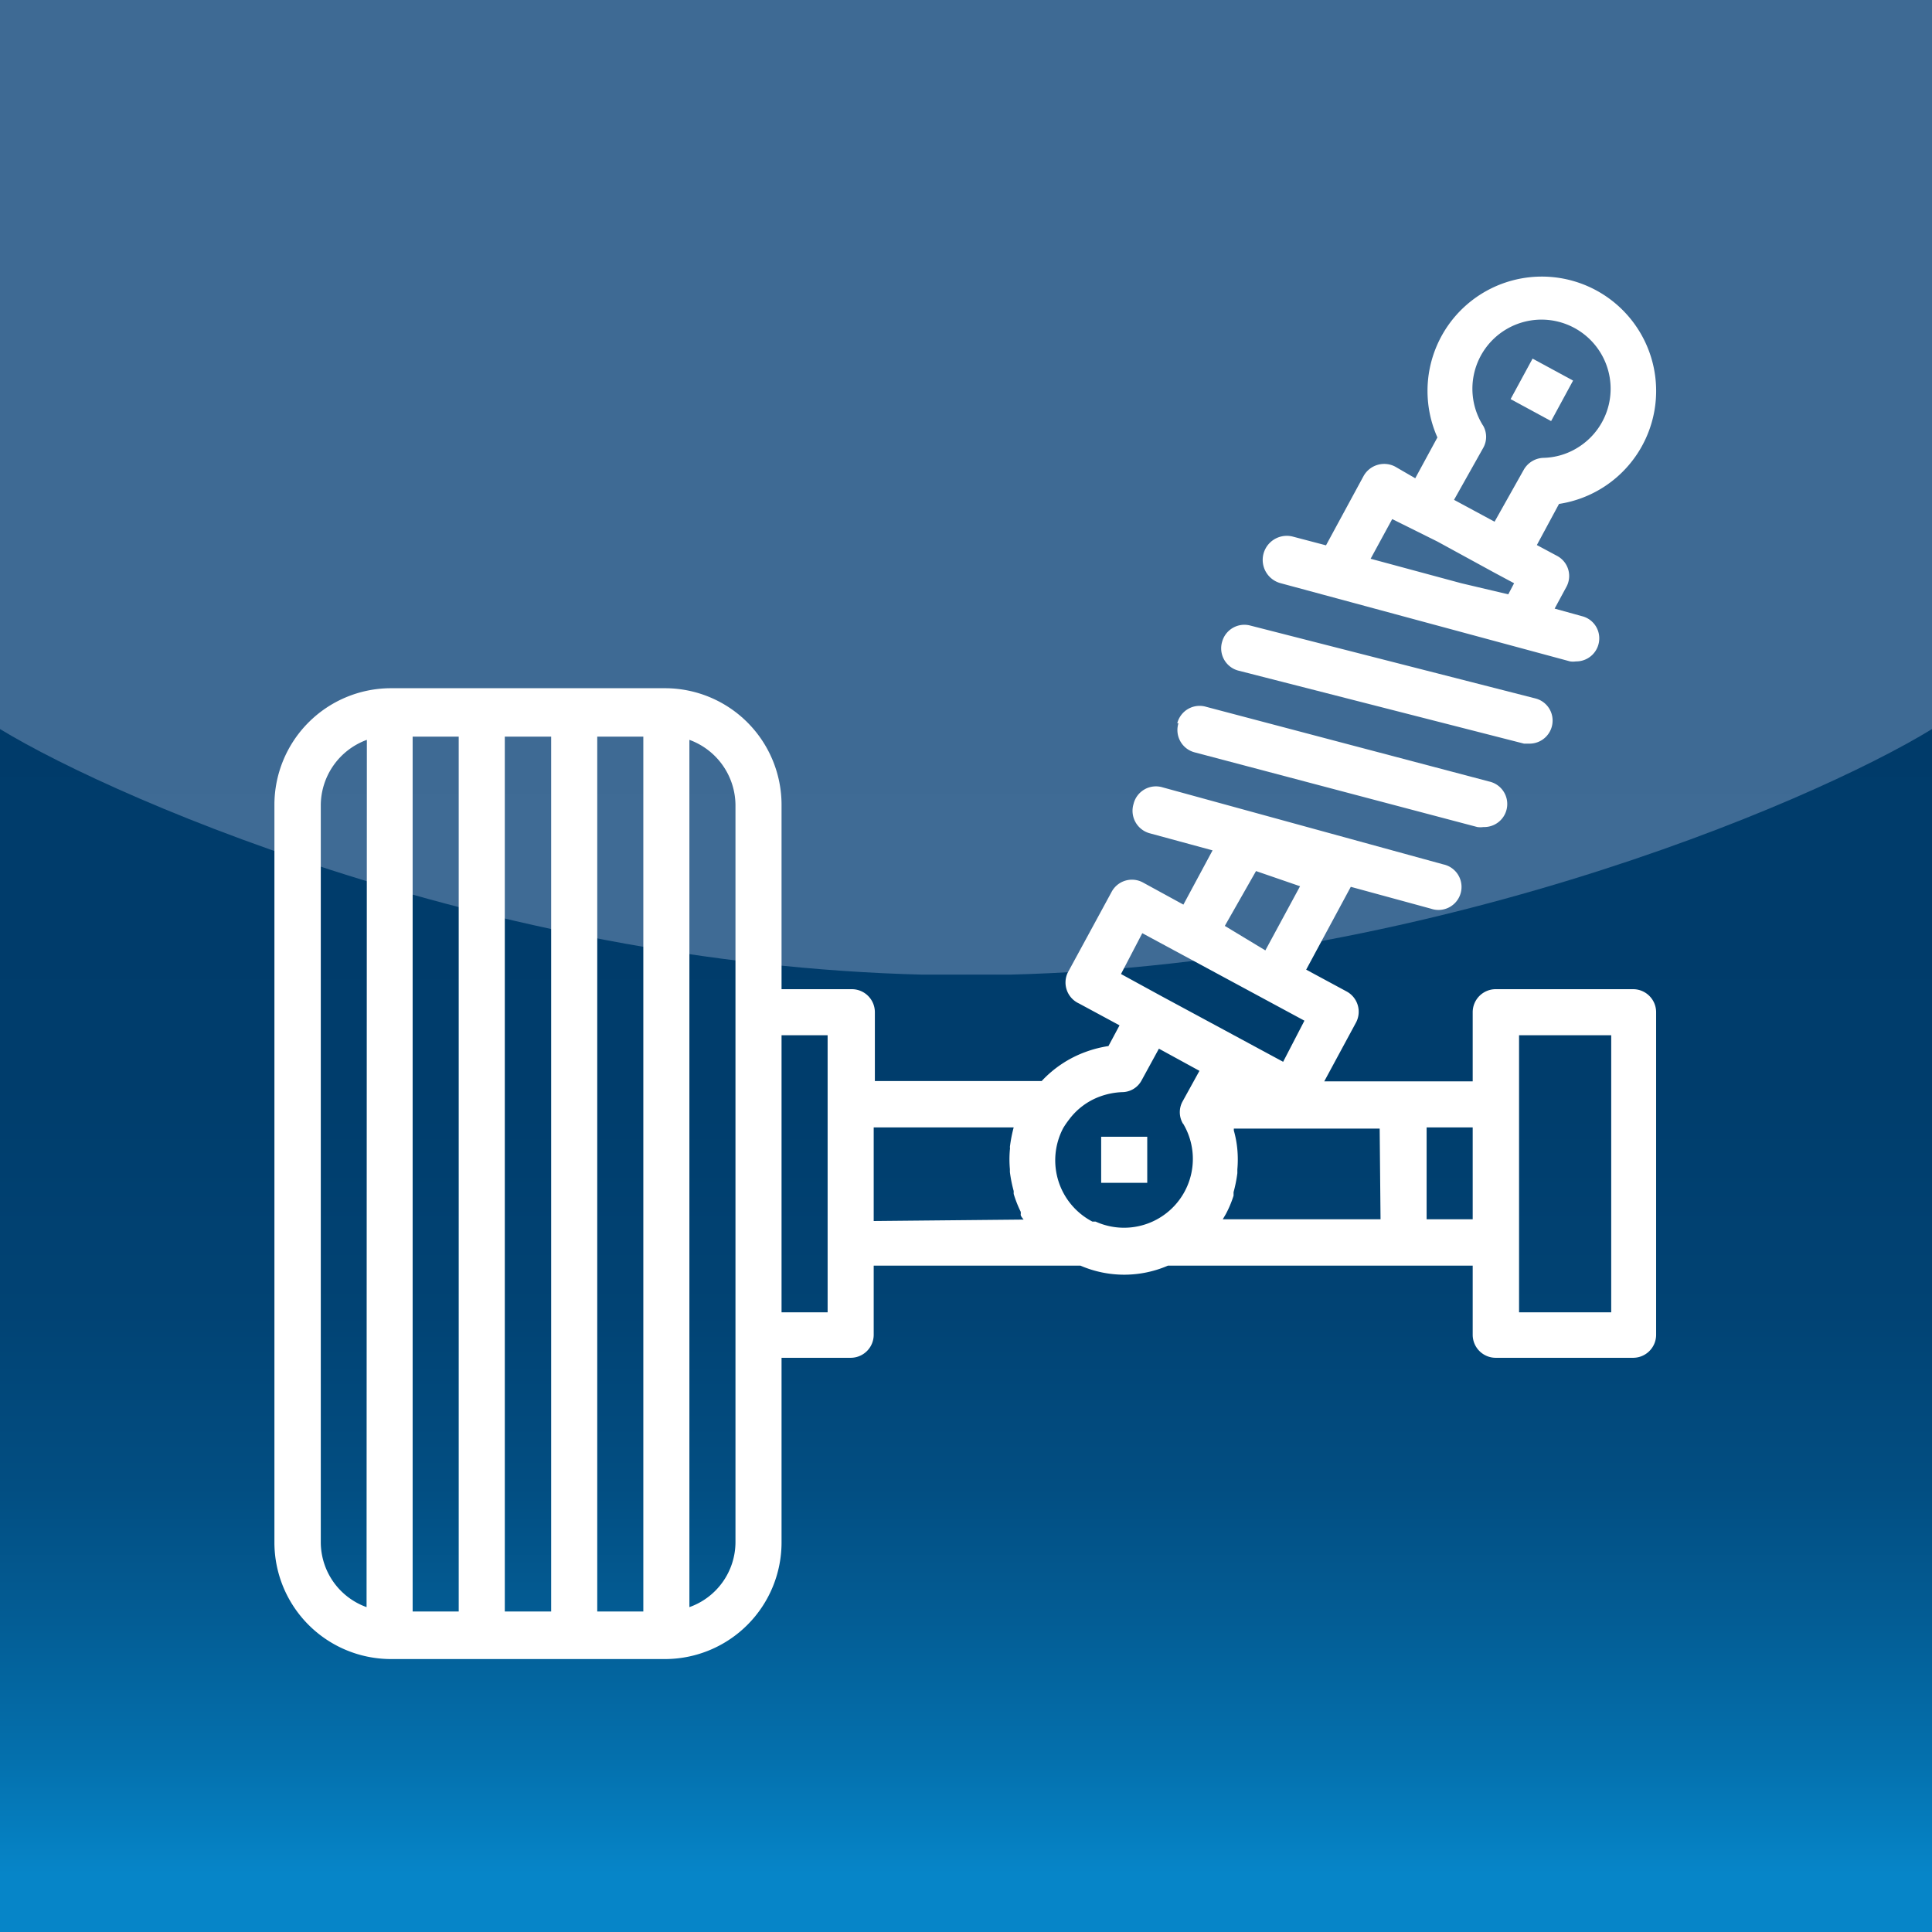 <svg xmlns="http://www.w3.org/2000/svg" xmlns:xlink="http://www.w3.org/1999/xlink" viewBox="0 0 66.25 66.25"><defs><style>.cls-1{fill:none;}.cls-2{fill:#003b6a;}.cls-3{clip-path:url(#clip-path);}.cls-4{fill:url(#linear-gradient);}.cls-5{clip-path:url(#clip-path-2);}.cls-6{fill:url(#linear-gradient-2);}.cls-7{fill:#fff;}</style><clipPath id="clip-path"><path class="cls-1" d="M33.13,33.42C17.91,33.42,4.16,27.51,0,25V66.25H66.25V25c-4.16,2.53-17.92,8.44-33.12,8.44"/></clipPath><linearGradient id="linear-gradient" x1="-506.82" y1="36.79" x2="-505.98" y2="36.79" gradientTransform="matrix(0, 78.24, 78.24, 0, -2845.48, 39651.97)" gradientUnits="userSpaceOnUse"><stop offset="0" stop-color="#003b6a"/><stop offset="0.38" stop-color="#003b6a"/><stop offset="0.59" stop-color="#003d6c"/><stop offset="0.71" stop-color="#014374"/><stop offset="0.8" stop-color="#024e82"/><stop offset="0.87" stop-color="#035d95"/><stop offset="0.94" stop-color="#0470ad"/><stop offset="1" stop-color="#0685c8"/></linearGradient><clipPath id="clip-path-2"><path class="cls-1" d="M0,0V25c4.16,2.53,17.91,8.44,33.13,8.44s29-5.91,33.12-8.44V0Z"/></clipPath><linearGradient id="linear-gradient-2" x1="-506.82" y1="36.79" x2="-505.98" y2="36.79" gradientTransform="matrix(0, 78.24, 78.24, 0, -2845.48, 39651.97)" gradientUnits="userSpaceOnUse"><stop offset="0" stop-color="#3e6a94"/><stop offset="0.38" stop-color="#3e6a94"/><stop offset="0.61" stop-color="#406c96"/><stop offset="0.74" stop-color="#46739e"/><stop offset="0.84" stop-color="#507fac"/><stop offset="0.92" stop-color="#5f8fbf"/><stop offset="0.99" stop-color="#72a4d7"/><stop offset="1" stop-color="#74a6d9"/></linearGradient></defs><title>icon-suspension</title><g id="Layer_2" data-name="Layer 2"><g id="Layer_1-2" data-name="Layer 1"><rect class="cls-2" width="66.25" height="66.25"/><g class="cls-3"><rect class="cls-4" y="24.98" width="66.25" height="41.27"/></g><g class="cls-5"><rect class="cls-6" width="66.25" height="33.42"/></g><rect class="cls-7" x="52.09" y="12.58" width="1.58" height="1.58" transform="translate(15.91 53.48) rotate(-61.53)"/><path class="cls-7" d="M40.41,24.8a.79.79,0,0,0,.56,1h0l9.69,2.56a.76.76,0,0,0,.21,0,.79.79,0,0,0,.2-1.56l-9.7-2.56a.79.79,0,0,0-1,.56Z"/><path class="cls-7" d="M41.91,22a.79.79,0,0,0,.57,1l9.78,2.5.2,0a.79.79,0,0,0,.78-.79.78.78,0,0,0-.59-.76l-9.78-2.5A.79.79,0,0,0,41.91,22Z"/><rect class="cls-7" x="37.76" y="38.98" width="1.58" height="1.58"/><path class="cls-7" d="M47.84,16a.81.81,0,0,0-1.08.32l-1.29,2.38-1.14-.3A.79.79,0,0,0,43.92,20h0l9.92,2.68a.69.69,0,0,0,.2,0,.79.79,0,0,0,.8-.79.78.78,0,0,0-.59-.76l-.94-.26.4-.74a.78.78,0,0,0-.32-1.07l-.69-.37.76-1.41A3.92,3.92,0,1,0,49.29,15l-.76,1.4Zm3-1.43a2.37,2.37,0,1,1,3.26.78,2.32,2.32,0,0,1-1.18.35.81.81,0,0,0-.67.41l-1,1.78-1.39-.75,1-1.78A.77.77,0,0,0,50.86,14.6Zm-1.55,4,1.94,1.06h0l.69.37-.2.38L50.11,20,47,19.16l.74-1.36Z"/><path class="cls-7" d="M56,33.92H51.3a.79.79,0,0,0-.8.79v2.37H45.41l1.08-2A.79.79,0,0,0,46.18,34l-1.39-.75,1.53-2.84,2.75.75a.79.79,0,1,0,.42-1.52L39.87,27a.79.79,0,0,0-1,.57.8.8,0,0,0,.54,1l2.17.59-1,1.86-1.39-.76a.79.79,0,0,0-1.07.32l-1.51,2.78A.79.79,0,0,0,37,34.41l1.39.75-.38.71a4.06,4.06,0,0,0-.78.2,3.87,3.87,0,0,0-1.51,1H30V34.71a.79.79,0,0,0-.79-.79H26.8V27.6a4,4,0,0,0-3.95-4H13.36a4,4,0,0,0-3.95,4V52.89a4,4,0,0,0,3.95,4h9.49a4,4,0,0,0,3.95-4V46.56h2.37a.79.79,0,0,0,.79-.79V43.4h7.09a3.78,3.78,0,0,0,3,0H50.5v2.37a.79.79,0,0,0,.8.79H56a.79.79,0,0,0,.79-.79V34.71A.79.79,0,0,0,56,33.92ZM12.57,55.11A2.37,2.37,0,0,1,11,52.89V27.6a2.4,2.4,0,0,1,1.58-2.23Zm3.16.15H14.15v-30h1.58Zm3.17,0H17.31v-30H18.9Zm3.16,0H20.48v-30h1.58Zm3.16-20.55V52.89a2.37,2.37,0,0,1-1.58,2.22V25.37a2.4,2.4,0,0,1,1.58,2.23Zm3.16,3.16V45H26.8V35.5h1.58Zm1.58,4V38.66h4.8a5,5,0,0,0-.13.67.28.28,0,0,1,0,.09,3.75,3.75,0,0,0,0,.67s0,.07,0,.1a4.67,4.67,0,0,0,.13.65l0,.1a4.07,4.07,0,0,0,.24.61.31.31,0,0,1,0,.1c0,.05.06.12.1.17Zm13.11-12,1.51.52-1.19,2.2L42,31.75ZM39.17,32l5.56,3L44,36.41l-3.28-1.77-.89-.48h0l-1.39-.76Zm1.4,6.53a2.36,2.36,0,0,1-3,3.36l-.11,0a2.37,2.37,0,0,1-1-3.21,3,3,0,0,1,.2-.29,2.31,2.31,0,0,1,1.06-.79,2.5,2.5,0,0,1,.76-.15.76.76,0,0,0,.67-.41l.59-1.08,1.39.76-.59,1.07A.77.77,0,0,0,40.57,38.54Zm6.77,3.28H41.93l.1-.17A3.61,3.61,0,0,0,42.3,41l0-.12a4.67,4.67,0,0,0,.13-.65s0-.09,0-.13a3.86,3.86,0,0,0,0-.68.43.43,0,0,1,0,0,3.55,3.55,0,0,0-.12-.65.64.64,0,0,1,0-.07h5Zm3.16,0H48.92V38.66H50.5ZM55.25,45H52.09V35.5h3.16Z"/></g></g></svg>